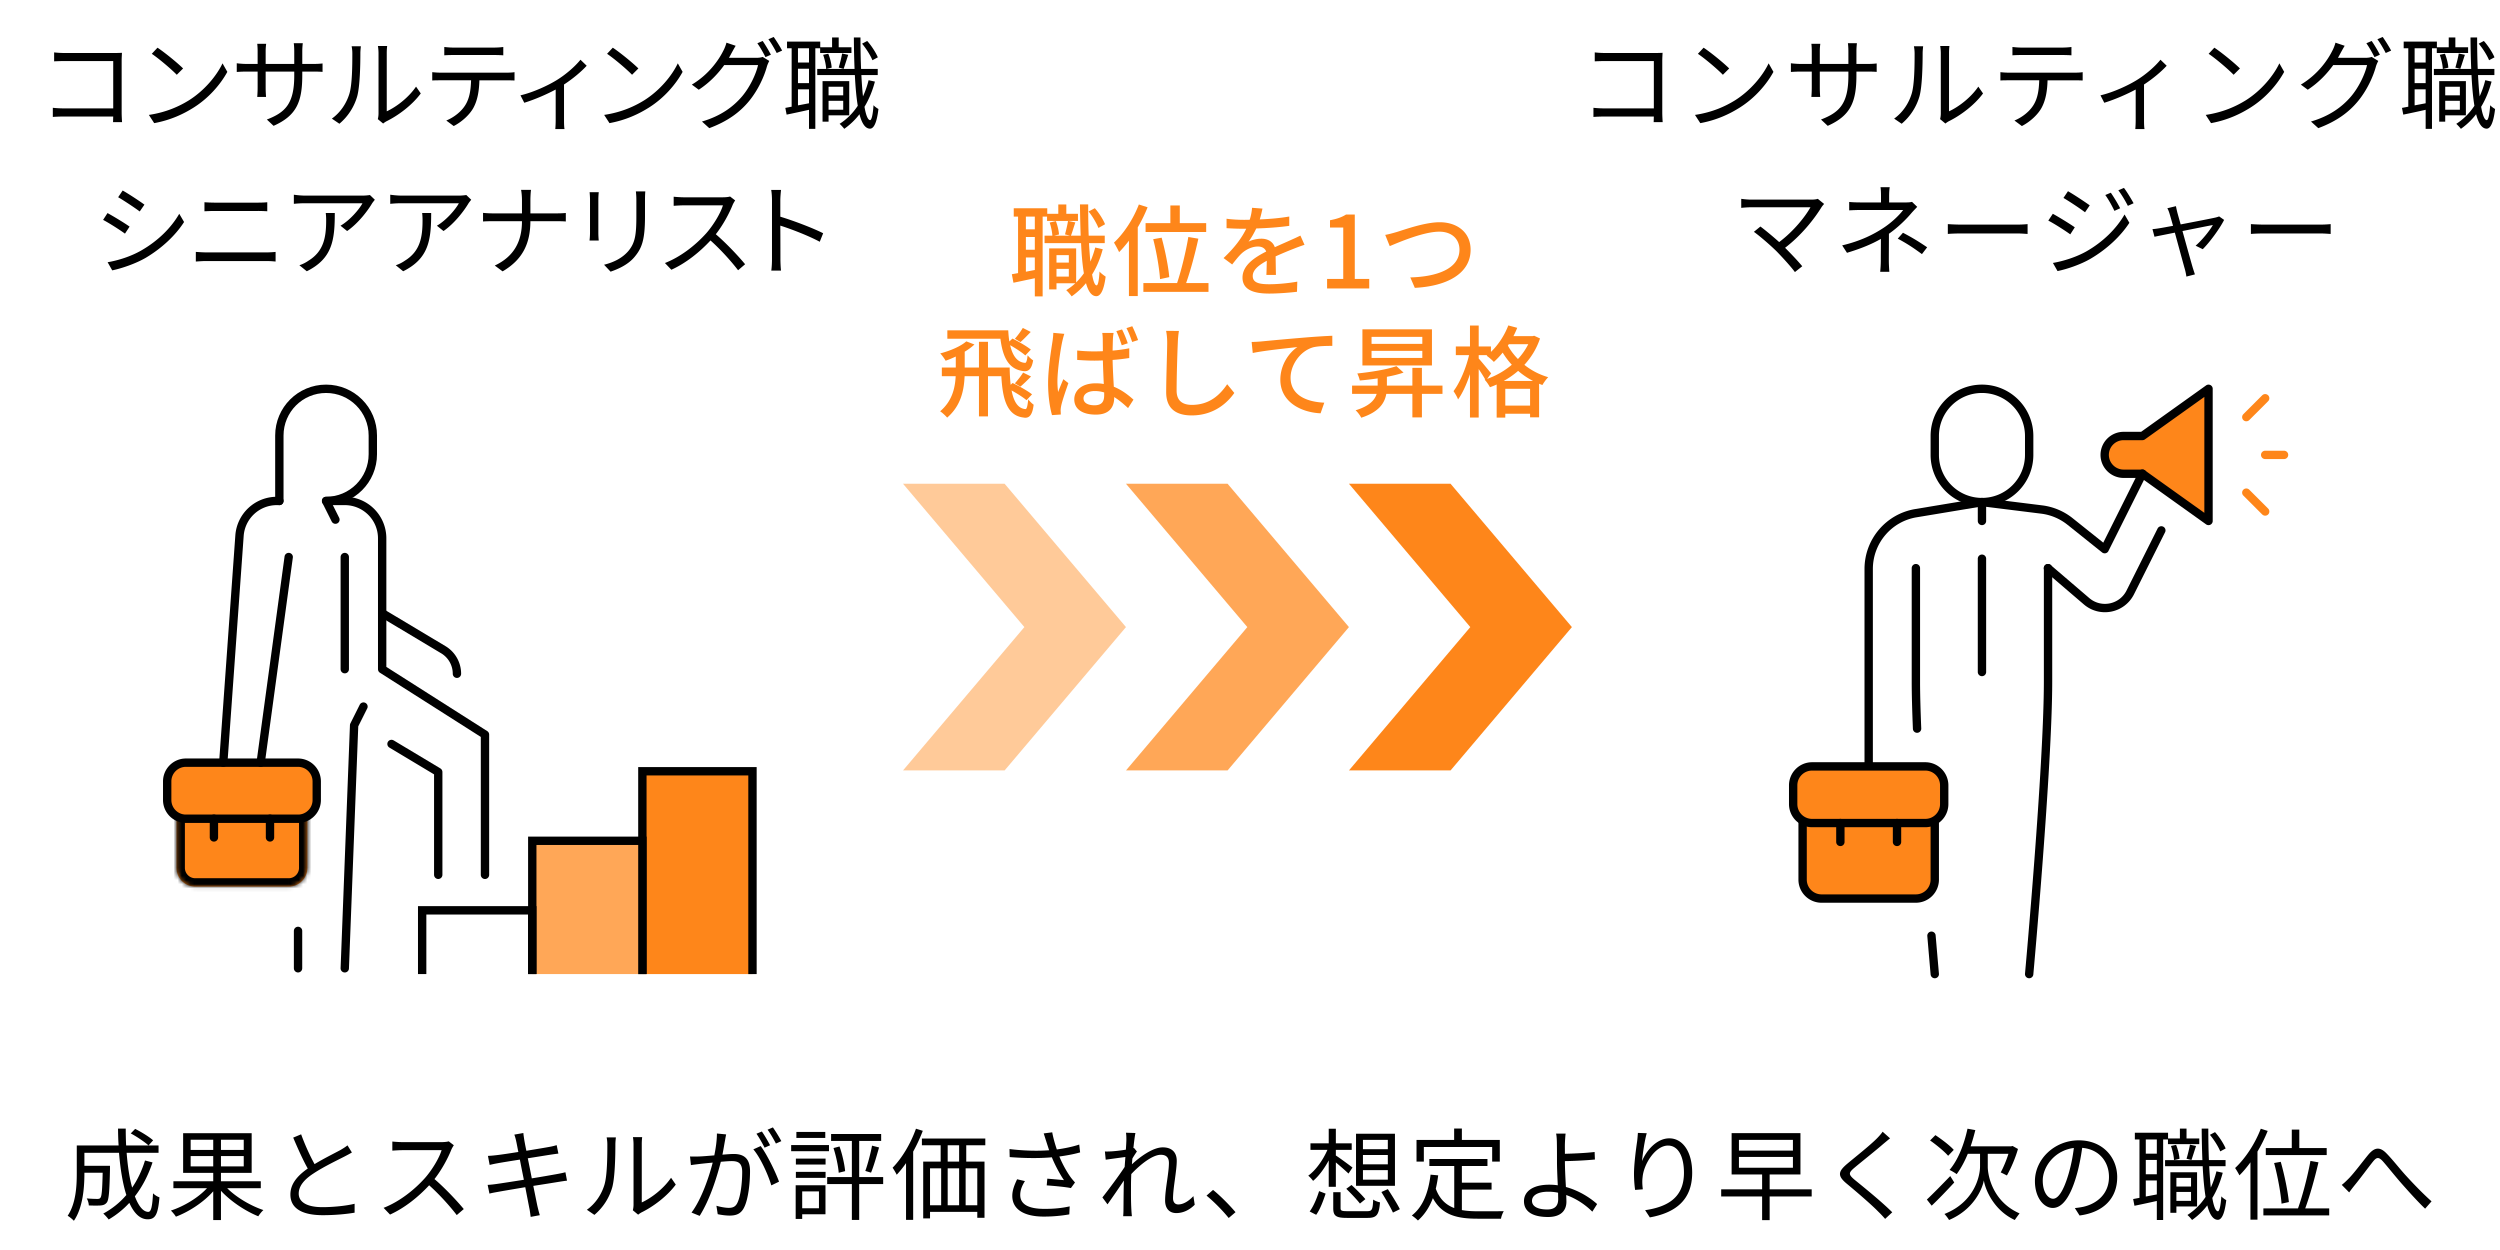 <svg width="598" height="299" fill="none" xmlns="http://www.w3.org/2000/svg"><path d="M31.277 271.112l1.056-1.08c1.488.744 3.36 1.896 4.296 2.736l-1.104 1.224c-.912-.84-2.736-2.064-4.248-2.88zm3.408 6.48l1.8.456c-1.032 3.096-2.448 5.832-4.224 8.112.888 2.352 1.992 3.72 3.216 3.72.672 0 .96-1.248 1.128-4.44.408.408 1.056.816 1.536.96-.336 4.08-.984 5.256-2.808 5.256-1.848 0-3.288-1.464-4.392-3.936a21.457 21.457 0 01-4.944 3.984c-.264-.36-.888-1.08-1.296-1.416a19.152 19.152 0 005.52-4.44c-.864-2.712-1.44-6.24-1.752-10.104h-8.28v3.12h6.12v.768c-.12 5.376-.264 7.392-.768 8.016-.36.456-.768.624-1.44.696-.6.048-1.68.048-2.856 0-.024-.552-.216-1.224-.504-1.68 1.104.096 2.136.12 2.544.12.336 0 .576-.048.72-.264.336-.36.456-1.872.552-6H20.19v.192c0 3.36-.36 8.184-2.52 11.304-.312-.36-1.08-.984-1.488-1.2 1.968-2.928 2.184-7.032 2.184-10.128v-6.696h10.008c-.096-1.32-.12-2.664-.144-4.032h1.848c0 1.392.024 2.736.096 4.032h7.752v1.752h-7.632c.24 3.192.672 6.048 1.32 8.328 1.296-1.896 2.328-4.056 3.072-6.48zm10.92 1.416h5.4v-2.472h-5.4v2.472zm0-6.384v2.448h5.4v-2.448h-5.4zm12.696 2.448v-2.448h-5.448v2.448h5.448zm0 3.936v-2.472h-5.448v2.472h5.448zm4.08 5.208h-8.04c2.208 2.208 5.64 4.224 8.664 5.232-.408.36-.96 1.056-1.224 1.488-3.048-1.224-6.576-3.552-8.928-6.096v7.008h-1.848v-6.888c-2.304 2.616-5.808 4.896-8.928 6.072-.24-.408-.816-1.104-1.2-1.464 3.12-1.008 6.528-3.072 8.64-5.352h-8.04v-1.656h9.528v-2.016h-7.2v-9.48h16.392v9.48h-7.344v2.016h9.528v1.656zm9.648-12.888c.96 2.64 2.16 5.232 3.216 7.128 2.256-1.368 4.848-2.64 6.168-3.36.696-.408 1.2-.72 1.704-1.128l1.056 1.704c-.552.336-1.152.648-1.848 1.008-1.632.84-4.944 2.424-7.296 3.984-2.232 1.44-3.576 3.024-3.576 4.848 0 1.992 1.896 3.24 5.688 3.24 2.616 0 5.808-.336 7.68-.816v2.136c-1.824.312-4.584.6-7.584.6-4.512 0-7.776-1.344-7.776-4.944 0-2.472 1.584-4.416 4.152-6.216-1.104-1.968-2.376-4.776-3.48-7.392l1.896-.792zm36.528 2.616c-.144.192-.456.72-.6 1.056-.816 2.064-2.328 4.872-4.032 7.032 2.52 2.16 5.448 5.28 7.008 7.176l-1.68 1.44c-1.608-2.112-4.152-4.944-6.6-7.128-2.568 2.76-5.808 5.4-9.36 7.008l-1.536-1.608c3.864-1.512 7.416-4.368 9.888-7.128 1.632-1.848 3.384-4.68 3.984-6.672h-9.36c-.84 0-2.16.096-2.424.12v-2.184c.336.048 1.704.144 2.424.144h9.264c.792 0 1.416-.072 1.8-.192l1.224.936zm14.928-.912a11.244 11.244 0 00-.456-1.632l2.16-.384c.024.456.144 1.128.216 1.656.048.264.216 1.248.504 2.592 2.328-.384 4.536-.744 5.544-.936.696-.12 1.296-.288 1.704-.408l.408 2.016c-.36.048-1.104.144-1.728.24-1.104.168-3.288.528-5.592.888.312 1.488.648 3.192.96 4.8 2.424-.384 4.704-.792 5.904-1.008.936-.168 1.608-.312 2.136-.456l.384 2.016c-.504.048-1.272.168-2.16.312-1.32.216-3.552.576-5.904.936.48 2.352.864 4.272.984 4.824.168.696.36 1.512.576 2.184l-2.184.408c-.12-.816-.192-1.536-.36-2.256-.096-.528-.48-2.472-.936-4.848-2.712.456-5.28.888-6.456 1.104-.936.168-1.608.288-2.112.432l-.432-2.088c.552-.024 1.488-.12 2.112-.216 1.2-.168 3.816-.576 6.552-1.008a424.853 424.853 0 01-.96-4.824c-2.28.36-4.368.696-5.28.864-.672.12-1.224.24-1.944.408l-.408-2.16c.6-.024 1.224-.072 1.992-.168.936-.096 3.024-.408 5.28-.768-.264-1.296-.432-2.232-.504-2.52zm27.888 16.464c.096-.384.168-.864.168-1.344v-14.376c0-.912-.12-1.608-.144-1.776h2.208a14.85 14.85 0 00-.096 1.776v13.848c2.208-1.008 5.16-3.192 7.008-5.904l1.128 1.632c-2.064 2.808-5.4 5.28-8.184 6.648a5.135 5.135 0 00-.816.552l-1.272-1.056zm-10.992-.12c2.016-1.44 3.456-3.576 4.176-5.904.696-2.184.72-6.984.72-9.648 0-.72-.072-1.248-.168-1.752h2.208c-.024.288-.12 1.008-.12 1.728 0 2.664-.096 7.8-.744 10.2a13.413 13.413 0 01-4.272 6.6l-1.8-1.224zm33.312-18.024c-.096.456-.192.96-.264 1.44-.144.696-.36 2.112-.624 3.408 1.128-.096 2.112-.168 2.688-.168 2.16 0 3.912.816 3.912 4.08 0 2.856-.408 6.672-1.392 8.664-.768 1.608-1.968 1.992-3.504 1.992-.936 0-2.064-.168-2.832-.336l-.312-2.016c1.008.312 2.256.504 2.928.504.888 0 1.632-.192 2.112-1.248.768-1.608 1.128-4.752 1.128-7.344 0-2.184-1.008-2.592-2.544-2.592-.576 0-1.536.072-2.568.168-.888 3.432-2.52 8.88-5.064 12.936l-1.944-.792c2.448-3.264 4.248-8.736 5.064-11.952-1.272.12-2.424.24-3.048.312-.552.072-1.56.192-2.16.288l-.216-2.064c.768.024 1.392.024 2.16 0 .792-.024 2.184-.144 3.648-.264.36-1.728.624-3.6.624-5.232l2.208.216zm8.256 2.784c1.488 1.944 3.6 6.288 4.392 8.52l-1.848.888c-.72-2.472-2.592-6.648-4.296-8.616l1.752-.792zm.288-3.48c.6.84 1.464 2.328 1.968 3.288l-1.32.576c-.48-.96-1.296-2.424-1.944-3.336l1.296-.528zm2.64-.984c.624.888 1.56 2.4 2.016 3.288l-1.296.576c-.528-1.032-1.32-2.4-1.992-3.312l1.272-.552zm12.528 1.08v1.44h-6.912v-1.44h6.912zm.888 3.144v1.464h-9.048v-1.464h9.048zm-2.4 11.088h-4.008v4.032h4.008v-4.032zm1.56-1.464v6.936h-5.568v1.104h-1.56v-8.04h7.128zm-7.08-1.776v-1.44h7.104v1.44h-7.104zm0-3.192v-1.416h7.104v1.416h-7.104zm20.88 3v1.68h-5.736v8.568h-1.752v-8.568h-5.904v-1.68h5.904v-8.64h-4.968v-1.656h11.976v1.656h-5.256v8.64h5.736zm-11.88-6.936l1.44-.384c.672 1.896 1.2 4.32 1.344 5.904l-1.536.384c-.12-1.608-.648-4.056-1.248-5.904zm8.976 5.88l-1.368-.408c.576-1.584 1.272-4.2 1.608-6.048l1.68.432c-.576 2.016-1.272 4.488-1.92 6.024zm10.752-10.512l1.632.504c-.648 1.68-1.416 3.384-2.304 4.968V291.8h-1.704v-13.584a24.607 24.607 0 01-2.232 2.784c-.168-.384-.696-1.272-.984-1.68 2.232-2.256 4.32-5.76 5.592-9.336zm10.32 7.872v-3.912h-2.736v3.912h2.736zm4.344 10.44v-8.832h-2.784v8.832h2.784zm-11.304-8.832v8.832h2.664v-8.832h-2.664zm6.96 0h-2.736v8.832h2.736v-8.832zm6.264-5.52h-4.56v3.912h4.368v13.44h-1.728v-1.416h-11.304v1.56h-1.632v-13.584h4.176v-3.912h-4.488v-1.608h15.168v1.608zm14.568-.96c-.168-.504-.384-1.248-.6-1.872l2.04-.264c.192 1.128.624 2.712 1.104 4.104 1.728-.24 3.72-.624 5.352-1.176l.216 1.872c-1.464.432-3.36.768-4.968.984.744 1.848 1.8 3.696 2.688 4.944.336.456.696.864 1.056 1.272l-.984 1.344c-1.152-.264-4.056-.528-5.784-.648l.144-1.608c1.344.12 3.12.264 3.984.36-.936-1.368-2.088-3.48-2.904-5.472-2.856.264-6.312.24-10.08-.048l-.048-1.92c3.528.432 6.864.48 9.48.288-.288-.888-.528-1.608-.696-2.16zm-5.088 9.528c-.72 1.152-1.128 2.184-1.128 3.336 0 2.28 2.088 3.288 5.64 3.312 2.448.024 4.512-.216 6.192-.6l-.096 1.92a34.855 34.855 0 01-6.192.528c-4.56-.024-7.44-1.68-7.44-4.944 0-1.32.48-2.568 1.152-3.984l1.872.432zm24.264-9.792c0-.528 0-1.176-.096-1.776l2.256.072c-.12.6-.312 1.944-.48 3.624.048-.024.096-.024.144-.048l.696.84a26.25 26.25 0 00-1.08 1.68c-.048.456-.072.912-.12 1.392 1.872-1.728 4.968-4.056 7.392-4.056 2.232 0 3.336 1.272 3.336 3.216 0 2.4-.888 6.528-.888 8.976 0 .792.384 1.464 1.248 1.464 1.152 0 2.4-.696 3.624-1.992l.312 2.064c-1.272 1.272-2.784 1.992-4.416 1.992-1.584 0-2.664-1.032-2.664-3.024 0-2.664.912-6.6.912-8.952 0-1.392-.72-1.968-1.944-1.968-1.944 0-4.848 2.256-7.056 4.608a60.272 60.272 0 00-.072 2.832c0 2.184-.024 3.648.096 5.784.024.432.072 1.032.12 1.464h-2.088c.048-.432.072-1.032.072-1.416.024-2.304.024-3.528.072-6.144 0-.24.024-.576.024-.96a256.897 256.897 0 01-3.912 5.688l-1.224-1.656c1.344-1.68 4.128-5.424 5.328-7.296.048-.792.12-1.608.168-2.376-1.08.144-3.192.432-4.704.648l-.192-1.968c.528.024.984 0 1.56-.024a35.257 35.257 0 003.456-.408c.072-1.128.12-2.016.12-2.28zm24.475 18.624c-1.536-1.896-3.6-3.96-5.304-5.352l1.56-1.368c1.728 1.392 3.888 3.576 5.376 5.328l-1.632 1.392zm38.064-16.464v-2.232h-5.952v2.232h5.952zm0 3.624v-2.232h-5.952v2.232h5.952zm0 3.672v-2.28h-5.952v2.28h5.952zm1.704-10.992v12.456h-9.312v-12.456h9.312zm-11.64 13.176l1.248-.912c1.104 1.008 2.592 2.496 3.312 3.384l-1.296 1.056c-.696-.912-2.16-2.448-3.264-3.528zm-7.2 6.216l-1.56-.792c.96-1.272 1.776-3.312 2.256-4.872l1.56.6c-.528 1.608-1.296 3.744-2.256 5.064zm4.704-6.696h-1.704v-6.312c-1.056 1.968-2.4 3.792-3.744 4.896-.288-.408-.792-.96-1.152-1.248 1.752-1.248 3.528-3.72 4.584-6.168h-4.056v-1.56h4.368v-3.504h1.704v3.504h3.792v1.56h-3.792v1.344c.912.576 3.36 2.4 3.984 2.88l-.96 1.44c-.624-.6-1.968-1.776-3.024-2.664v5.832zm2.76 5.832h4.728c1.152 0 1.344-.336 1.44-2.784.408.312 1.128.576 1.632.672-.24 3-.792 3.72-2.952 3.72h-4.968c-2.592 0-3.264-.48-3.264-2.328v-3.816h1.752v3.792c0 .624.24.744 1.632.744zm8.136-4.584l1.536-.696c.984 1.512 2.28 3.576 2.88 4.8l-1.656.816c-.552-1.248-1.8-3.336-2.76-4.92zm10.152-10.776v3.504h-1.752v-5.184h9v-2.736h1.848v2.736h9.072v5.184h-1.824v-3.504h-16.344zm9.096 10.2v4.896c1.176.216 2.496.288 3.888.288.864 0 4.992 0 6.144-.024-.288.432-.6 1.272-.672 1.8h-5.568c-4.968 0-8.544-.864-10.728-4.92-.84 2.208-2.016 3.984-3.576 5.352-.288-.312-1.032-.936-1.464-1.2 2.664-2.064 3.96-5.472 4.488-9.768l1.824.168a30.293 30.293 0 01-.576 3.192c.912 2.52 2.448 3.888 4.416 4.632v-10.056h-5.952v-1.68H355.8v1.68h-6.12v3.984h7.104v1.656h-7.104zm16.776 2.688c0 1.32 1.344 2.064 3.648 2.064 1.752 0 2.616-.816 2.616-2.472 0-.384-.024-.912-.024-1.536a11.02 11.02 0 00-2.352-.24c-2.472 0-3.888.864-3.888 2.184zm8.04-16.08c-.072.504-.144 1.656-.168 2.376-.024.648 0 1.512 0 2.448 1.896-.048 4.944-.168 7.104-.432l.072 1.8c-2.136.216-5.208.36-7.176.384v.192c0 1.584.12 3.912.24 6 3.072.84 5.736 2.52 7.464 4.08l-1.152 1.824c-1.536-1.56-3.744-3.096-6.24-3.984.024.624.048 1.176.048 1.608 0 1.968-1.2 3.648-4.392 3.648-3.312 0-5.76-1.056-5.76-3.792 0-2.16 1.896-3.936 6.048-3.936.696 0 1.368.048 2.04.144-.096-1.944-.192-4.152-.192-5.592 0-1.392 0-3.36-.024-4.392 0-.864-.072-1.944-.192-2.376h2.28zm19.403-.096c-.504 1.752-.984 4.992-1.128 6.672.984-2.448 3.48-5.448 6.528-5.448 3.192 0 5.472 3.192 5.472 8.232 0 6.672-4.176 9.6-10.128 10.68l-1.128-1.728c5.208-.768 9.288-2.904 9.288-8.928 0-3.792-1.296-6.528-3.816-6.528-3 0-5.784 4.368-6.072 7.512-.12.936-.096 1.752.048 2.952l-1.848.144a29.227 29.227 0 01-.264-3.816c0-2.28.456-5.808.744-7.752.096-.72.144-1.416.192-2.064l2.112.072zm22.056 5.664v2.592h12.912v-2.592h-12.912zm0-4.08v2.568h12.912v-2.568h-12.912zm17.4 11.832v1.704h-10.056v5.664h-1.8v-5.664h-9.792v-1.704h9.792v-3.552h-7.296v-9.888h16.464v9.888h-7.368v3.552h10.056zm18.744-12.192c-.504.408-1.248 1.032-1.656 1.368-1.632 1.44-5.088 4.176-6.864 5.664-1.44 1.224-1.464 1.608.072 2.904 2.184 1.776 6.432 5.208 8.976 7.752l-1.704 1.584a27.77 27.77 0 00-1.656-1.752c-1.68-1.728-5.328-4.848-7.56-6.696-2.28-1.896-1.992-2.928.168-4.752 1.8-1.512 5.448-4.392 7.08-6.048.48-.48 1.08-1.152 1.368-1.608l1.776 1.584zm15.24 2.76l-1.344 1.416c-.888-1.032-2.784-2.592-4.32-3.672l1.272-1.272c1.512 1.008 3.456 2.472 4.392 3.528zm-.84 6.264l.96 1.536c-1.776 1.92-3.768 4.008-5.4 5.544l-1.152-1.464c1.392-1.296 3.552-3.504 5.592-5.616zm8.976-5.328v3.024c-.024 2.088 1.128 8.424 7.608 11.232a38.148 38.148 0 00-1.152 1.584c-4.992-2.304-7.056-7.248-7.392-9.48-.408 2.256-2.592 7.056-8.328 9.48-.216-.384-.768-1.128-1.104-1.44 7.272-2.88 8.52-9.144 8.52-11.376v-3.024h-2.928c-.768 1.872-1.68 3.552-2.664 4.872-.36-.288-1.224-.792-1.704-1.008 2.016-2.352 3.48-6.048 4.296-9.864l1.872.336c-.336 1.344-.696 2.64-1.128 3.888h9.672l.36-.096 1.296.72c-.648 2.304-1.752 4.752-2.64 6.336-.384-.168-1.056-.552-1.488-.72.6-1.104 1.368-2.88 1.848-4.464h-4.944zm30.96 5.616c0 5.04-3.312 8.4-9 9.144l-1.128-1.776a18.129 18.129 0 002.064-.312c3.072-.696 6.096-2.976 6.096-7.128 0-3.624-2.328-6.624-6.408-6.96-.312 2.232-.768 4.68-1.44 6.912-1.464 4.944-3.36 7.464-5.592 7.464-2.136 0-4.272-2.448-4.272-6.408 0-5.208 4.632-9.768 10.488-9.768 5.616 0 9.192 3.96 9.192 8.832zm-17.808.768c0 3.024 1.392 4.368 2.472 4.368 1.128 0 2.4-1.608 3.624-5.664.6-1.992 1.08-4.272 1.344-6.48-4.608.576-7.44 4.512-7.44 7.776zm43.752-7.656l-1.296.696c-.432-1.104-1.464-2.76-2.472-3.96l1.224-.648c1.056 1.176 2.088 2.808 2.544 3.912zm-16.464 1.248v-3.408h-2.64v3.408h2.64zm-2.64 10.248l2.64-.504v-3.336h-2.64v3.84zm2.64-5.328v-3.432h-2.64v3.432h2.64zm2.664-8.328h-1.152v19.272h-1.512v-4.56c-1.92.432-3.816.84-5.352 1.152l-.312-1.608 1.512-.288v-13.968h-1.104v-1.608h7.944v1.368h2.832v-2.352h1.584v2.352h3.048v1.368h-7.488v-1.128zm5.616 4.92l-1.176-.312c.288-.912.648-2.376.816-3.36l1.464.312c-.384 1.152-.792 2.496-1.104 3.36zm-.096 4.272h-3.504v2.064h3.504v-2.064zm-3.504 5.496h3.504v-2.136h-3.504v2.136zm4.944 1.344h-4.944v1.512h-1.44V280.4h6.384v8.184zm-6.24-14.472l1.224-.264c.432 1.032.768 2.424.816 3.336l-1.32.312c-.024-.912-.336-2.304-.72-3.384zm10.872 6.072l1.512.336c-.6 2.256-1.44 4.272-2.496 6.024.336 1.992.792 3.168 1.344 3.192.36 0 .672-1.344.816-3.576.264.336.912.768 1.176.912-.432 3.744-1.272 4.728-2.04 4.704-1.128-.024-1.944-1.296-2.496-3.456a16.805 16.805 0 01-3.648 3.504c-.192-.288-.768-.912-1.104-1.2 1.728-1.104 3.168-2.544 4.344-4.32-.336-2.016-.552-4.512-.696-7.344h-9v-1.464h8.928a238.076 238.076 0 01-.168-7.536h1.584c0 2.64.048 5.208.144 7.536h3.984v1.464h-3.912c.096 1.896.216 3.6.384 5.088a20.93 20.93 0 001.344-3.864zm11.808-5.568h6.216V270.2h1.8v4.416h6.552v1.68h-14.568v-1.68zm5.52 12.912l-1.752.384c-.168-2.4-.912-6.552-1.776-9.72l1.584-.288c.912 3.168 1.728 7.248 1.944 9.624zm-6.72-17.544l1.656.528a36.39 36.39 0 01-2.448 4.944v16.296h-1.68v-13.728c-.84 1.152-1.728 2.232-2.64 3.12-.192-.408-.72-1.32-1.032-1.752 2.424-2.256 4.752-5.784 6.144-9.408zm10.632 19.056h5.736v1.68h-15.744v-1.68h8.28c1.104-3.024 2.352-7.872 2.976-11.352l1.92.336c-.816 3.552-2.064 8.04-3.168 11.016zm8.736-5.616c.6-.456 1.08-.936 1.728-1.584 1.272-1.296 3.288-4.032 4.704-5.736 1.416-1.632 2.64-1.872 4.224-.264 1.464 1.464 3.288 3.84 4.824 5.496 1.464 1.608 3.84 4.104 6 6.024l-1.536 1.752c-1.8-1.704-3.984-4.152-5.64-6.024-1.56-1.776-3.384-4.08-4.488-5.328-1.032-1.104-1.488-.936-2.328.072-1.128 1.416-3.072 4.056-4.296 5.544a43.584 43.584 0 00-1.416 1.848l-1.776-1.8z" fill="#000"/><path d="M264.328 53.64l-1.584.888c-.432-1.104-1.392-2.76-2.352-3.936l1.488-.792c1.032 1.152 2.016 2.76 2.448 3.84zm-16.8 1.224v-3.048h-2.136v3.048h2.136zm-2.136 10.128l2.136-.408v-3h-2.136v3.408zm2.136-5.256v-3.048h-2.136v3.048h2.136zm10.32-8.592v1.704h-7.392v-1.032H249.4v19.08h-1.872v-4.344c-1.824.384-3.6.768-5.112 1.08l-.384-2.04c.456-.072.96-.168 1.488-.264V51.816h-1.032v-1.992h8.016v1.32h2.64v-2.232h1.92v2.232h2.784zm-5.136 15.024h2.952V64.32h-2.952v1.848zm2.952-5.136h-2.952v1.776h2.952v-1.776zm6.312-1.824l1.8.408c-.6 2.256-1.464 4.296-2.544 6.048.288 1.632.648 2.592 1.08 2.592.336 0 .576-1.2.696-3.312.336.456 1.152 1.008 1.464 1.224-.48 3.792-1.44 4.704-2.256 4.68-1.104-.024-1.896-1.128-2.448-3.12a17.15 17.15 0 01-3.432 3.168c-.216-.336-.888-1.128-1.296-1.488a13.408 13.408 0 002.184-1.656h-4.512v1.464h-1.752v-9.792h6.456v8.136a16.164 16.164 0 001.848-2.184c-.336-1.992-.552-4.44-.672-7.224h-8.736v-1.776h1.872c-.048-.864-.312-2.184-.648-3.144l1.488-.336c.384.984.696 2.304.744 3.192l-1.176.288h3.816l-1.2-.312c.24-.888.576-2.28.72-3.216l1.752.36c-.384 1.104-.72 2.328-1.056 3.168h2.328a333.125 333.125 0 01-.168-7.488h1.968c0 2.616.024 5.16.12 7.488h3.84v1.776h-3.768c.096 1.608.192 3.096.336 4.416.456-1.056.84-2.184 1.152-3.36zm12.048-5.832h5.928v-4.224h2.256v4.224h6.312v2.112h-14.496v-2.112zm5.664 12.912l-2.208.48c-.144-2.376-.816-6.432-1.632-9.552l2.016-.36c.864 3.12 1.632 7.08 1.824 9.432zm-7.272-17.376l2.088.672a35.486 35.486 0 01-2.352 4.8v16.44h-2.112V57.576c-.768 1.008-1.56 1.944-2.352 2.736-.216-.504-.864-1.704-1.224-2.28 2.352-2.184 4.608-5.616 5.952-9.12zm11.304 18.792h5.352v2.112h-15.576v-2.112h8.064c1.008-2.976 2.136-7.632 2.688-11.016l2.4.408c-.768 3.504-1.896 7.728-2.928 10.608zm18.264-17.808c-.144.672-.336 1.56-.648 2.592 2.352-.096 4.872-.312 7.056-.696v2.232c-2.352.336-5.304.552-7.896.624-.528 1.128-1.176 2.256-1.848 3.168.792-.456 2.136-.72 3.072-.72 1.512 0 2.76.696 3.216 2.04 1.488-.696 2.712-1.2 3.84-1.728a50.17 50.17 0 002.28-1.056l.984 2.208c-.696.216-1.728.6-2.448.888a86.941 86.941 0 00-4.464 1.872c.024 1.368.048 3.288.072 4.44h-2.28c.048-.84.072-2.208.096-3.384-2.064 1.128-3.36 2.232-3.36 3.648 0 1.632 1.56 1.968 3.984 1.968 1.944 0 4.56-.24 6.672-.624l-.072 2.424c-1.728.216-4.512.432-6.672.432-3.576 0-6.36-.84-6.36-3.816 0-2.952 2.88-4.824 5.664-6.24-.312-.84-1.08-1.2-1.968-1.2-1.464 0-2.976.768-3.984 1.728-.696.672-1.392 1.56-2.184 2.568l-2.064-1.536c2.808-2.64 4.44-4.968 5.424-7.008h-.696c-1.008 0-2.664-.048-4.008-.144V52.32c1.272.192 2.976.264 4.128.264.456 0 .936 0 1.416-.024.312-.984.504-1.992.552-2.856l2.496.192zM317.44 69v-2.28h3.864V54.432h-3.168V52.68c1.656-.312 2.832-.72 3.84-1.368h2.088V66.72h3.456V69h-10.08zm13.904-12.816c.864-.144 1.872-.432 2.784-.696 1.944-.6 6.72-2.328 10.248-2.328 4.128 0 7.392 2.376 7.392 6.576 0 5.616-5.496 8.712-13.344 9.12l-1.08-2.496c6.36-.168 11.76-2.064 11.76-6.648 0-2.424-1.728-4.296-4.824-4.296-3.768 0-9.672 2.544-11.856 3.456l-1.08-2.688zM244.655 78.44l1.896.96c-.864.888-1.728 1.8-2.448 2.424l-1.344-.792c.624-.696 1.464-1.824 1.896-2.592zm1.92 5.184l-1.32 1.392c-.768-.696-2.28-1.68-3.624-2.448.528 2.328 1.584 4.104 3.552 4.224.312.048.504-.624.624-1.8.384.456.888.936 1.32 1.2-.336 2.016-1.08 2.784-2.376 2.568-3.768-.48-4.944-3.792-5.448-7.728h-12.696v-2.016h14.568c.048.912.12 1.8.264 2.664l.744-.696c1.464.72 3.432 1.848 4.392 2.64zm-2.496 8.856l-1.32-.792c.624-.672 1.512-1.8 1.968-2.568l1.896.936c-.888.912-1.8 1.8-2.544 2.424zm2.784 1.848l-1.32 1.392c-.792-.672-2.232-1.584-3.576-2.328.48 2.52 1.44 4.32 3.312 4.464.336.048.528-.864.672-2.328.36.48.912 1.008 1.296 1.272-.288 2.472-1.056 3.36-2.448 3.072-4.08-.48-4.992-4.776-5.28-9.888h-3.192v9.624h-2.16v-9.624h-3.432c-.144 3.384-.888 7.08-4.176 9.912-.384-.456-1.152-1.176-1.68-1.512 2.88-2.448 3.576-5.544 3.72-8.4h-3.312V87.92h3.336v-2.64a24.87 24.87 0 01-2.424 1.008c-.24-.432-.888-1.344-1.296-1.752 2.304-.6 4.848-1.656 6.24-2.88l1.944.744c-.648.6-1.44 1.2-2.328 1.728v3.792h3.408v-6.168h2.16v6.168h5.184c.024 1.44.096 2.856.24 4.128l.456-.432c1.536.72 3.6 1.872 4.656 2.712zm12.312.96c0 1.104 1.08 1.656 2.616 1.656 1.776 0 2.328-.888 2.328-2.424v-.648a7.735 7.735 0 00-2.232-.336c-1.608 0-2.712.696-2.712 1.752zm7.2-15.648a10.46 10.46 0 00-.168 1.488c-.024.6-.048 1.632-.072 2.736 1.416-.12 2.76-.312 3.984-.552v2.328c-1.248.192-2.592.36-3.984.456.048 2.4.192 4.584.288 6.408 1.968.792 3.504 2.016 4.704 3.096l-1.296 2.016c-1.128-1.056-2.208-1.944-3.312-2.64v.096c0 2.208-1.056 4.104-4.392 4.104-3.264 0-5.16-1.344-5.16-3.648 0-2.208 1.896-3.84 5.112-3.84.696 0 1.344.048 1.944.168-.072-1.68-.168-3.768-.216-5.64-.672.024-1.368.048-2.04.048-1.392 0-2.688-.072-4.104-.168V83.84a38.5 38.5 0 004.104.216c.672 0 1.368-.024 2.04-.048 0-1.2-.024-2.232-.024-2.832 0-.408-.048-1.08-.12-1.536h2.712zm-11.784.216c-.168.432-.408 1.416-.504 1.848-.432 1.944-1.152 6.936-1.152 9.504 0 .864.048 1.68.168 2.568.36-.984.864-2.16 1.248-3.072l1.2.936c-.624 1.824-1.488 4.272-1.728 5.496-.072.336-.12.816-.12 1.104.024.24.024.6.048.912l-2.112.144c-.48-1.68-.936-4.368-.936-7.632 0-3.552.768-8.136 1.056-10.056.096-.6.168-1.344.192-1.992l2.64.24zm13.8-1.056c.456.888 1.056 2.352 1.368 3.312l-1.44.48c-.336-1.056-.84-2.424-1.296-3.384l1.368-.408zm2.448-.768a33.318 33.318 0 011.392 3.312l-1.416.456c-.36-1.056-.864-2.4-1.368-3.312l1.392-.456zm11.16 1.128a21.89 21.89 0 00-.264 2.76c-.12 2.664-.288 8.208-.288 11.52 0 2.544 1.56 3.408 3.648 3.408 4.2 0 6.72-2.376 8.448-4.944l1.704 2.088c-1.584 2.28-4.824 5.376-10.2 5.376-3.648 0-6.096-1.56-6.096-5.544 0-3.408.24-9.6.24-11.904 0-1.008-.096-1.992-.264-2.784l3.072.024zm17.394 2.64a32.634 32.634 0 002.232-.12 756.34 756.34 0 0110.44-.936c2.568-.216 4.968-.36 6.624-.432v2.424c-1.32 0-3.408.024-4.656.36-3.192.96-5.328 4.368-5.328 7.224 0 4.368 4.08 5.832 8.064 6l-.888 2.544c-4.704-.216-9.624-2.736-9.624-8.04 0-3.6 2.136-6.528 4.08-7.8-2.424.264-8.016.84-10.68 1.416l-.264-2.64zm40.824.456v-1.68h-12.144v1.68h12.144zm0 3.36v-1.68h-12.144v1.68h12.144zm2.304-6.84v8.64h-16.632v-8.64h16.632zm2.52 13.464v1.968h-4.92v5.64h-2.28v-5.64h-6.24c-.384 2.208-1.752 4.344-6 5.712-.24-.528-.888-1.392-1.344-1.776 3.312-1.008 4.584-2.448 5.04-3.936h-5.88V92.24h6.12v-1.728c-1.44.216-2.904.384-4.272.504a7.845 7.845 0 00-.6-1.68c3.336-.336 7.2-.984 9.36-1.752l1.704 1.536c-1.152.408-2.52.744-3.984 1.008v2.112h6.096v-4.248h2.28v4.248h4.92zm14.664-1.128h6.984a18.061 18.061 0 01-3.552-2.4 20.01 20.01 0 01-3.432 2.4zm.36 5.904h5.928v-4.008h-5.928v4.008zm-3.384-7.704l-.96 1.32a18.876 18.876 0 005.904-3.384 18.383 18.383 0 01-2.184-2.904 21.077 21.077 0 01-2.112 2.232c-.36-.408-1.224-1.152-1.728-1.488l.168-.144h-2.064v.816c.648.696 2.52 3 2.976 3.552zm8.88-6.984h-4.656l-.216.336c.576 1.08 1.392 2.184 2.4 3.216a15.197 15.197 0 002.472-3.552zm1.416-2.016l1.392.648c-.816 2.472-2.136 4.56-3.744 6.312a16.51 16.51 0 005.712 2.952c-.456.432-1.08 1.32-1.392 1.872a10.82 10.82 0 01-.792-.312v8.04h-2.16v-.864h-5.928v.936h-2.064v-7.92a18.74 18.74 0 01-1.608.648c-.264-.528-.816-1.344-1.272-1.8l.144-.048c-.36-.672-.984-1.632-1.56-2.496v11.592h-2.088V89.504c-.792 2.376-1.8 4.608-2.856 6.048-.192-.624-.744-1.488-1.08-1.992 1.512-1.992 3-5.52 3.72-8.616h-3.168V82.88h3.384v-5.016h2.088v5.016h2.928v1.296c1.752-1.68 3.24-3.936 4.152-6.336l2.136.576a21.218 21.218 0 01-.912 1.992h4.56l.408-.096z" fill="#FE861A"/><mask id="a" fill="#fff"><path d="M42.227 194.188v13.414a4.484 4.484 0 004.471 4.471h22.357a4.484 4.484 0 004.471-4.471v-13.414"/></mask><path d="M42.227 194.188v13.414a4.484 4.484 0 004.471 4.471h22.357a4.484 4.484 0 004.471-4.471v-13.414" fill="#FE861A"/><path d="M44.227 194.188a2 2 0 10-4 0h4zm31.3 0a2 2 0 10-4 0h4zm-33.3 0h-2v13.414h4v-13.414h-2zm0 13.414h-2c0 3.564 2.907 6.471 6.471 6.471v-4a2.485 2.485 0 01-2.471-2.471h-2zm4.471 4.471v2h22.357v-4H46.698v2zm22.357 0v2c3.564 0 6.471-2.907 6.471-6.471h-4a2.485 2.485 0 01-2.47 2.471v2zm4.471-4.471h2v-13.414h-4v13.414h2z" fill="#000" mask="url(#a)"/><path d="M53.407 182.43h-8.943a4.484 4.484 0 00-4.472 4.471v4.472a4.49 4.49 0 002.538 4.029c.587.283 1.24.442 1.934.442h26.828c.537 0 1.054-.095 1.534-.271 1.71-.632 2.938-2.278 2.938-4.2v-4.472a4.484 4.484 0 00-4.472-4.471H53.406z" fill="#FE861A" stroke="#000" stroke-width="2" stroke-linecap="round" stroke-linejoin="round"/><path d="M78 119.829c6.177 0 11.18-5.003 11.18-11.179v-4.471C89.18 98.002 84.176 93 78 93c-6.175 0-11.178 5.002-11.178 11.179v15.65m4.471 102.843v8.943M78 119.828l2.236 4.472m2.234 8.942v26.829m11.178 17.886l11.179 6.707v24.593" stroke="#000" stroke-width="2" stroke-linecap="round" stroke-linejoin="round"/><path d="M116.007 209.257v-33.536l-24.593-15.65v-31.3a8.933 8.933 0 00-8.943-8.943H78" stroke="#000" stroke-width="2" stroke-linecap="round" stroke-linejoin="round"/><path d="M109.3 161.162a6.706 6.706 0 00-3.13-5.673l-14.756-8.831m-24.594-26.83h-.614a8.941 8.941 0 00-8.915 8.3l-3.885 54.3m11.178 13.414v4.471m-13.412-4.471v4.471m17.885-67.071l-6.707 49.186m20.12 49.188l2.236-58.129 2.236-4.471" stroke="#000" stroke-width="2" stroke-linecap="round" stroke-linejoin="round"/><path d="M153.656 184.486h26.337v48.515h-26.337v-48.515z" fill="#FE861A"/><path d="M153.656 184.486v-1h-1v1h1zm26.337 0h1v-1h-1v1zm-26.337 0v1h26.337v-2h-26.337v1zm26.337 0h-1v48.515h2v-48.515h-1zm-26.337 48.515h1v-48.515h-2v48.515h1z" fill="#000"/><path d="M127.32 201.117h26.337v31.881H127.32v-31.881z" fill="#FFA757"/><path d="M127.32 201.117v-1h-1v1h1zm26.337 0h1v-1h-1v1zm-26.337 0v1h26.337v-2H127.32v1zm26.337 0h-1v31.881h2v-31.881h-1zm-26.337 31.881h1v-31.881h-2v31.881h1z" fill="#000"/><path d="M100.982 217.754v-1h-1v1h1zm26.337 0h1v-1h-1v1zm-26.337 0v1h26.337v-2h-26.337v1zm26.337 0h-1v15.247h2v-15.247h-1zm-26.337 15.247h1v-15.247h-2v15.247h1zM12.947 12.536a24.22 24.22 0 002.616.144h11.832c.576 0 1.296-.024 1.776-.048-.024.552-.072 1.296-.072 1.872v12.384c0 .864.072 1.944.096 2.328h-2.16c.024-.264.024-.768.048-1.344H15.347c-.984 0-2.064.048-2.712.096v-2.184c.624.072 1.656.144 2.664.144h11.784V14.6H15.587c-.888 0-2.088.048-2.64.072v-2.136zm24.728-1.128c1.704 1.128 4.776 3.624 6.12 4.968l-1.512 1.512c-1.2-1.248-4.2-3.816-5.976-5.016l1.368-1.464zm-2.064 16.08c4.2-.624 7.32-2.088 9.6-3.504 3.696-2.328 6.624-5.88 8.016-8.832l1.152 2.04c-1.632 3-4.44 6.264-8.064 8.544-2.4 1.512-5.424 2.976-9.432 3.72l-1.272-1.968zm36.694-9.504c0 6.384-1.368 9.672-6.864 12.12l-1.608-1.512c4.368-1.68 6.552-3.744 6.552-10.464V17.12h-6.84v3.888c0 .888.072 1.944.096 2.184h-2.112c.024-.24.096-1.272.096-2.184V17.12h-2.592c-1.032 0-2.112.072-2.4.096v-2.088c.216.048 1.392.168 2.4.168h2.592v-3.072c0-.504-.024-1.2-.096-1.752h2.136c-.024.24-.12.912-.12 1.752v3.072h6.84v-3c0-.936-.072-1.728-.12-1.968h2.16c-.024.24-.12 1.032-.12 1.968v3h2.64c1.056 0 1.872-.072 2.208-.12v2.016a30.323 30.323 0 00-2.208-.072h-2.64v.864zm18.07 10.512c.097-.384.168-.864.168-1.344V12.776c0-.912-.12-1.608-.144-1.776h2.209a14.85 14.85 0 00-.097 1.776v13.848c2.209-1.008 5.16-3.192 7.008-5.904l1.129 1.632c-2.064 2.808-5.4 5.28-8.184 6.648a5.135 5.135 0 00-.817.552l-1.272-1.056zm-10.992-.12c2.017-1.44 3.457-3.576 4.177-5.904.695-2.184.72-6.984.72-9.648 0-.72-.073-1.248-.168-1.752h2.208c-.024.288-.12 1.008-.12 1.728 0 2.664-.097 7.8-.745 10.2a13.413 13.413 0 01-4.272 6.6l-1.8-1.224zm26.89-17.136c.672.072 1.392.144 2.16.144h9.72c.672 0 1.536-.048 2.232-.144v1.992a34.659 34.659 0 00-2.232-.072h-9.696c-.792 0-1.584.024-2.184.072V11.24zm-2.88 6.024c.672.072 1.344.12 2.088.12h15.72c.504 0 1.296-.024 1.872-.12v1.992a46.331 46.331 0 00-1.872-.048h-6.528c-.072 2.592-.456 4.776-1.416 6.552-.864 1.608-2.688 3.336-4.728 4.392l-1.776-1.32c1.872-.768 3.6-2.16 4.536-3.672 1.056-1.68 1.32-3.696 1.392-5.952h-7.2c-.72 0-1.416 0-2.088.048v-1.992zm21.103 5.544c3.168-.744 6.696-2.424 8.64-3.624 2.28-1.392 4.488-3.36 5.712-4.896l1.488 1.44c-1.2 1.32-3.24 3.072-5.424 4.488v8.544c0 .744.024 1.728.12 2.112h-2.208c.048-.384.096-1.368.096-2.112v-7.344c-2.016 1.08-4.8 2.328-7.512 3.168l-.912-1.776zm22.083-11.4c1.704 1.128 4.776 3.624 6.12 4.968l-1.512 1.512c-1.2-1.248-4.2-3.816-5.976-5.016l1.368-1.464zm-2.064 16.08c4.2-.624 7.32-2.088 9.6-3.504 3.696-2.328 6.624-5.88 8.016-8.832l1.152 2.04c-1.632 3-4.44 6.264-8.064 8.544-2.4 1.512-5.424 2.976-9.432 3.72l-1.272-1.968zM182.43 9.8c.6.864 1.464 2.304 1.968 3.288l-1.296.576c-.48-.96-1.296-2.424-1.944-3.312l1.272-.552zm2.64-.96c.624.888 1.56 2.376 2.016 3.264l-1.296.576c-.528-1.032-1.32-2.4-1.992-3.288l1.272-.552zm-9.096 2.112c-.384.624-.816 1.44-1.056 1.872-.168.336-.36.672-.552 1.008h6.504c.648 0 1.176-.072 1.56-.216l1.584.96a7.541 7.541 0 00-.552 1.272c-.648 2.424-2.112 5.664-4.248 8.28-2.184 2.664-5.064 4.848-9.552 6.528l-1.752-1.584c4.416-1.296 7.416-3.456 9.6-6.024 1.848-2.184 3.336-5.304 3.816-7.488h-8.088c-1.464 2.04-3.456 4.176-6.096 5.904l-1.656-1.224c4.128-2.472 6.48-5.976 7.536-8.112.24-.432.6-1.296.744-1.92l2.208.744zm34.004 2.76l-1.296.696c-.432-1.104-1.464-2.76-2.472-3.96l1.224-.648c1.056 1.176 2.088 2.808 2.544 3.912zm-16.464 1.248v-3.408h-2.64v3.408h2.64zm-2.64 10.248l2.64-.504v-3.336h-2.64v3.84zm2.64-5.328v-3.432h-2.64v3.432h2.64zm2.664-8.328h-1.152v19.272h-1.512v-4.56c-1.92.432-3.816.84-5.352 1.152l-.312-1.608 1.512-.288V11.552h-1.104V9.944h7.944v1.368h2.832V8.96h1.584v2.352h3.048v1.368h-7.488v-1.128zm5.616 4.92l-1.176-.312c.288-.912.648-2.376.816-3.36l1.464.312c-.384 1.152-.792 2.496-1.104 3.36zm-.096 4.272h-3.504v2.064h3.504v-2.064zm-3.504 5.496h3.504v-2.136h-3.504v2.136zm4.944 1.344h-4.944v1.512h-1.44V19.4h6.384v8.184zm-6.24-14.472l1.224-.264c.432 1.032.768 2.424.816 3.336l-1.32.312c-.024-.912-.336-2.304-.72-3.384zm10.872 6.072l1.512.336c-.6 2.256-1.44 4.272-2.496 6.024.336 1.992.792 3.168 1.344 3.192.36 0 .672-1.344.816-3.576.264.336.912.768 1.176.912-.432 3.744-1.272 4.728-2.04 4.704-1.128-.024-1.944-1.296-2.496-3.456a16.805 16.805 0 01-3.648 3.504c-.192-.288-.768-.912-1.104-1.2 1.728-1.104 3.168-2.544 4.344-4.32-.336-2.016-.552-4.512-.696-7.344h-9v-1.464h8.928a238.076 238.076 0 01-.168-7.536h1.584c0 2.64.048 5.208.144 7.536h3.984v1.464h-3.912c.096 1.896.216 3.6.384 5.088a20.93 20.93 0 001.344-3.864zM29.34 45.568c1.417.792 4.177 2.616 5.209 3.384l-1.128 1.632c-1.152-.864-3.744-2.592-5.16-3.408l1.08-1.608zm-3.6 17.16c2.64-.456 5.617-1.416 8.04-2.808 3.985-2.28 7.153-5.4 9.097-8.784l1.152 1.968c-2.064 3.24-5.4 6.336-9.216 8.592-2.424 1.392-5.736 2.52-7.968 2.976l-1.104-1.944zm-.023-11.76c1.416.768 4.224 2.472 5.28 3.24l-1.104 1.68c-1.176-.864-3.792-2.544-5.232-3.288l1.056-1.632zm23.189-2.592a38.53 38.53 0 002.376.096h10.272c.864 0 1.704-.024 2.376-.096v2.16a36.452 36.452 0 00-2.376-.072H51.282c-.84 0-1.632.048-2.376.072v-2.16zm-2.064 11.88c.816.048 1.656.12 2.52.12h14.376c.72 0 1.488-.048 2.184-.12v2.304a23.47 23.47 0 00-2.184-.12H49.362c-.864 0-1.704.072-2.52.12v-2.304zm42.817-12.48c-.169.24-.48.6-.649.864-.96 1.632-3.24 4.728-5.976 6.624l-1.584-1.272c2.209-1.272 4.465-3.888 5.257-5.376h-13.68c-.889 0-1.8.048-2.737.144v-2.184c.84.12 1.848.216 2.736.216h13.776c.456 0 1.32-.072 1.68-.144l1.177 1.128zm-9.577 3.168c0 6.504-.575 10.896-6.695 13.944l-1.776-1.44a8.266 8.266 0 002.16-1.08c3.72-2.28 4.248-5.688 4.248-9.696 0-.576-.025-1.104-.097-1.728h2.16zm32.632-3.168c-.168.24-.48.6-.648.864-.96 1.632-3.24 4.728-5.976 6.624l-1.584-1.272c2.208-1.272 4.464-3.888 5.256-5.376h-13.68c-.887 0-1.8.048-2.735.144v-2.184c.84.12 1.848.216 2.736.216h13.775c.456 0 1.32-.072 1.68-.144l1.176 1.128zm-9.576 3.168c0 6.504-.576 10.896-6.696 13.944l-1.775-1.44a8.266 8.266 0 002.16-1.08c3.719-2.28 4.247-5.688 4.247-9.696 0-.576-.024-1.104-.096-1.728h2.16zm21.717-3.144c0-.72-.096-1.896-.216-2.376h2.376c-.072.48-.144 1.68-.144 2.4v3.216h6.384c.792 0 1.704-.048 2.088-.096v2.04c-.384-.048-1.368-.072-2.112-.072h-6.36c-.024 5.28-1.8 9.168-6.648 12l-1.872-1.392c4.536-2.136 6.504-5.688 6.504-10.608h-7.032c-.888 0-1.776.024-2.28.072V50.92c.504.048 1.392.12 2.232.12h7.08V47.8zm29.501-2.016c-.048.6-.072 1.272-.072 2.088v3.888c0 5.76-.792 7.656-2.52 9.72-1.56 1.872-3.96 2.904-5.712 3.504l-1.56-1.656c2.208-.552 4.248-1.512 5.736-3.192 1.704-1.992 1.992-3.936 1.992-8.472v-3.792c0-.816-.048-1.488-.12-2.088h2.256zm-11.136.192a18.255 18.255 0 00-.096 1.728v8.016c0 .6.048 1.392.096 1.824h-2.208c.048-.36.12-1.128.12-1.848v-7.992c0-.432-.048-1.272-.096-1.728h2.184zm32.635 1.968c-.144.192-.456.72-.6 1.056-.816 2.064-2.328 4.872-4.032 7.032 2.52 2.16 5.448 5.28 7.008 7.176l-1.68 1.44c-1.608-2.112-4.152-4.944-6.6-7.128-2.568 2.76-5.808 5.4-9.36 7.008l-1.536-1.608c3.864-1.512 7.416-4.368 9.888-7.128 1.632-1.848 3.384-4.68 3.984-6.672h-9.36c-.84 0-2.16.096-2.424.12v-2.184c.336.048 1.704.144 2.424.144h9.264c.792 0 1.416-.072 1.8-.192l1.224.936zm8.804 13.944V47.92c0-.672-.048-1.752-.192-2.496h2.352c-.072.744-.168 1.776-.168 2.496v3.912c3.168.96 7.728 2.688 10.248 3.96l-.816 2.04c-2.616-1.416-6.768-3.024-9.432-3.864.024 3.6.024 7.224.024 7.92 0 .744.048 2.04.144 2.832h-2.328c.12-.768.168-1.944.168-2.832z" fill="#000"/><path d="M512.46 113.323h-4.502a4.53 4.53 0 01-4.517-4.517 4.53 4.53 0 014.517-4.516h4.516L528.28 93v31.613l-15.806-11.29h-.014zm-47.405 74.517v4.516a4.538 4.538 0 01-2.966 4.243 4.497 4.497 0 01-1.55.274h-27.097c-.7 0-1.361-.161-1.953-.446a4.534 4.534 0 01-2.563-4.071v-4.516a4.529 4.529 0 014.516-4.516h27.097a4.529 4.529 0 014.516 4.516z" fill="#FE861A"/><path d="M453.764 196.87h6.775c.542 0 1.064-.096 1.549-.274l.709.274v13.548a4.529 4.529 0 01-4.516 4.516H435.7a4.529 4.529 0 01-4.516-4.516V196.87l.304-.446a4.494 4.494 0 001.954.446h20.322z" fill="#FE861A"/><path d="M474.086 120.097l14.282 1.779a13.566 13.566 0 016.775 2.85l8.298 6.633 9.018-18.036.014-.028" stroke="#000" stroke-width="2" stroke-linecap="round" stroke-linejoin="round"/><path d="M474.087 120.097c6.238 0 11.291-5.053 11.291-11.291v-4.516c0-6.238-5.053-11.29-11.291-11.29s-11.29 5.052-11.29 11.29v4.516c0 6.238 5.052 11.291 11.29 11.291zm-.001-.003v4.516m0 9.035v27.096m42.904-33.87l-7.423 14.819c-1.976 3.951-7.113 4.996-10.472 2.117l-9.202-7.878-.028-.026m13.576-27.097a4.53 4.53 0 004.517 4.517h4.516l15.806 11.29V93l-15.806 11.29h-4.516a4.53 4.53 0 00-4.517 4.516z" stroke="#000" stroke-width="2" stroke-linecap="round" stroke-linejoin="round"/><path d="M537.314 99.776l4.517-4.516m-.003 13.549h4.516m-9.03 9.029l4.517 4.516" stroke="#FE861A" stroke-width="2" stroke-linecap="round" stroke-linejoin="round"/><path d="M446.99 183.322v-47.221c0-6.633 4.799-12.278 11.319-13.351l15.778-2.625m-27.097 63.199h-13.548a4.529 4.529 0 00-4.516 4.516v4.516a4.534 4.534 0 002.563 4.071 4.487 4.487 0 001.953.446h27.097c.542 0 1.064-.096 1.55-.274a4.538 4.538 0 002.966-4.243v-4.516a4.529 4.529 0 00-4.516-4.516H446.99z" stroke="#000" stroke-width="2" stroke-linecap="round" stroke-linejoin="round"/><path d="M431.184 196.871v13.548a4.53 4.53 0 004.516 4.517h22.581a4.53 4.53 0 004.516-4.517v-13.548m-9.031 0v4.516m-13.549-4.516v4.516m21.791 22.441c.48 5.617.79 9.173.79 9.173m-4.517-97.099v27.097c0 3.161.113 7.028.283 11.29m31.329-38.387v27.097c0 20.323-4.516 70-4.516 70" stroke="#000" stroke-width="2" stroke-linecap="round" stroke-linejoin="round"/><path d="M381.463 12.536a24.22 24.22 0 002.616.144h11.832c.576 0 1.296-.024 1.776-.048-.024.552-.072 1.296-.072 1.872v12.384c0 .864.072 1.944.096 2.328h-2.16c.024-.264.024-.768.048-1.344h-11.736c-.984 0-2.064.048-2.712.096v-2.184c.624.072 1.656.144 2.664.144h11.784V14.6h-11.496c-.888 0-2.088.048-2.64.072v-2.136zm26.04-1.128c1.704 1.128 4.776 3.624 6.12 4.968l-1.512 1.512c-1.2-1.248-4.2-3.816-5.976-5.016l1.368-1.464zm-2.064 16.08c4.2-.624 7.32-2.088 9.6-3.504 3.696-2.328 6.624-5.88 8.016-8.832l1.152 2.04c-1.632 3-4.44 6.264-8.064 8.544-2.4 1.512-5.424 2.976-9.432 3.72l-1.272-1.968zm38.616-9.504c0 6.384-1.368 9.672-6.864 12.12l-1.608-1.512c4.368-1.68 6.552-3.744 6.552-10.464V17.12h-6.84v3.888c0 .888.072 1.944.096 2.184h-2.112c.024-.24.096-1.272.096-2.184V17.12h-2.592c-1.032 0-2.112.072-2.4.096v-2.088c.216.048 1.392.168 2.4.168h2.592v-3.072c0-.504-.024-1.2-.096-1.752h2.136c-.024.24-.12.912-.12 1.752v3.072h6.84v-3c0-.936-.072-1.728-.12-1.968h2.16c-.024.24-.12 1.032-.12 1.968v3h2.64c1.056 0 1.872-.072 2.208-.12v2.016a30.323 30.323 0 00-2.208-.072h-2.64v.864zm20.016 10.512c.096-.384.168-.864.168-1.344V12.776c0-.912-.12-1.608-.144-1.776h2.208a14.85 14.85 0 00-.096 1.776v13.848c2.208-1.008 5.16-3.192 7.008-5.904l1.128 1.632c-2.064 2.808-5.4 5.28-8.184 6.648a5.135 5.135 0 00-.816.552l-1.272-1.056zm-10.992-.12c2.016-1.44 3.456-3.576 4.176-5.904.696-2.184.72-6.984.72-9.648 0-.72-.072-1.248-.168-1.752h2.208c-.024.288-.12 1.008-.12 1.728 0 2.664-.096 7.8-.744 10.2a13.413 13.413 0 01-4.272 6.6l-1.8-1.224zm28.296-17.136c.672.072 1.392.144 2.16.144h9.72c.672 0 1.536-.048 2.232-.144v1.992a34.659 34.659 0 00-2.232-.072h-9.696c-.792 0-1.584.024-2.184.072V11.24zm-2.88 6.024c.672.072 1.344.12 2.088.12h15.72c.504 0 1.296-.024 1.872-.12v1.992a46.331 46.331 0 00-1.872-.048h-6.528c-.072 2.592-.456 4.776-1.416 6.552-.864 1.608-2.688 3.336-4.728 4.392l-1.776-1.32c1.872-.768 3.6-2.16 4.536-3.672 1.056-1.68 1.32-3.696 1.392-5.952h-7.2c-.72 0-1.416 0-2.088.048v-1.992zm23.938 5.544c3.168-.744 6.696-2.424 8.64-3.624 2.28-1.392 4.488-3.36 5.712-4.896l1.488 1.44c-1.2 1.32-3.24 3.072-5.424 4.488v8.544c0 .744.024 1.728.12 2.112h-2.208c.048-.384.096-1.368.096-2.112v-7.344c-2.016 1.08-4.8 2.328-7.512 3.168l-.912-1.776zm27.24-11.4c1.704 1.128 4.776 3.624 6.12 4.968l-1.512 1.512c-1.2-1.248-4.2-3.816-5.976-5.016l1.368-1.464zm-2.064 16.08c4.2-.624 7.32-2.088 9.6-3.504 3.696-2.328 6.624-5.88 8.016-8.832l1.152 2.04c-1.632 3-4.44 6.264-8.064 8.544-2.4 1.512-5.424 2.976-9.432 3.72l-1.272-1.968zM567.305 9.8c.6.864 1.464 2.304 1.968 3.288l-1.296.576c-.48-.96-1.296-2.424-1.944-3.312l1.272-.552zm2.64-.96c.624.888 1.56 2.376 2.016 3.264l-1.296.576c-.528-1.032-1.32-2.4-1.992-3.288l1.272-.552zm-9.096 2.112c-.384.624-.816 1.44-1.056 1.872-.168.336-.36.672-.552 1.008h6.504c.648 0 1.176-.072 1.56-.216l1.584.96a7.541 7.541 0 00-.552 1.272c-.648 2.424-2.112 5.664-4.248 8.28-2.184 2.664-5.064 4.848-9.552 6.528l-1.752-1.584c4.416-1.296 7.416-3.456 9.6-6.024 1.848-2.184 3.336-5.304 3.816-7.488h-8.088c-1.464 2.04-3.456 4.176-6.096 5.904l-1.656-1.224c4.128-2.472 6.48-5.976 7.536-8.112.24-.432.6-1.296.744-1.92l2.208.744zm35.832 2.76l-1.296.696c-.432-1.104-1.464-2.76-2.472-3.96l1.224-.648c1.056 1.176 2.088 2.808 2.544 3.912zm-16.464 1.248v-3.408h-2.64v3.408h2.64zm-2.64 10.248l2.64-.504v-3.336h-2.64v3.84zm2.64-5.328v-3.432h-2.64v3.432h2.64zm2.664-8.328h-1.152v19.272h-1.512v-4.56c-1.92.432-3.816.84-5.352 1.152l-.312-1.608 1.512-.288V11.552h-1.104V9.944h7.944v1.368h2.832V8.96h1.584v2.352h3.048v1.368h-7.488v-1.128zm5.616 4.92l-1.176-.312c.288-.912.648-2.376.816-3.36l1.464.312c-.384 1.152-.792 2.496-1.104 3.36zm-.096 4.272h-3.504v2.064h3.504v-2.064zm-3.504 5.496h3.504v-2.136h-3.504v2.136zm4.944 1.344h-4.944v1.512h-1.44V19.4h6.384v8.184zm-6.24-14.472l1.224-.264c.432 1.032.768 2.424.816 3.336l-1.32.312c-.024-.912-.336-2.304-.72-3.384zm10.872 6.072l1.512.336c-.6 2.256-1.44 4.272-2.496 6.024.336 1.992.792 3.168 1.344 3.192.36 0 .672-1.344.816-3.576.264.336.912.768 1.176.912-.432 3.744-1.272 4.728-2.04 4.704-1.128-.024-1.944-1.296-2.496-3.456a16.805 16.805 0 01-3.648 3.504c-.192-.288-.768-.912-1.104-1.2 1.728-1.104 3.168-2.544 4.344-4.32-.336-2.016-.552-4.512-.696-7.344h-9v-1.464h8.928a238.076 238.076 0 01-.168-7.536h1.584c0 2.64.048 5.208.144 7.536h3.984v1.464h-3.912c.096 1.896.216 3.6.384 5.088a20.93 20.93 0 001.344-3.864zm-158.145 29.6c-.24.264-.456.528-.6.744-1.728 2.808-4.776 6.72-8.736 9.744 1.44 1.44 3.144 3.24 4.104 4.416l-1.752 1.392c-.888-1.224-2.808-3.336-4.32-4.896-1.44-1.44-4.224-3.84-5.496-4.728l1.56-1.272c.888.648 2.856 2.256 4.488 3.72 3.528-2.64 6.288-6.168 7.488-8.328h-14.112c-.936 0-1.968.096-2.448.144v-2.16c.672.096 1.608.192 2.448.192h14.304c.672 0 1.224-.072 1.56-.192l1.512 1.224zm15.696-4.008c-.096.528-.144 1.44-.144 2.112v1.536h3.96c.552 0 1.104-.024 1.512-.144l1.248 1.2c-.432.456-.96 1.008-1.344 1.44-1.2 1.44-3.216 3.456-5.424 4.992 0 1.968-.024 4.848-.024 6.456 0 .84.072 1.896.12 2.64h-2.184c.072-.696.144-1.8.144-2.64 0-1.392.024-3.6.024-5.232-2.232 1.296-4.872 2.352-8.112 3.336l-1.152-1.776c4.536-1.08 7.536-2.664 9.72-4.08 2.136-1.368 4.056-3.264 4.872-4.392h-9.96c-.84 0-2.208.048-2.952.096v-2.016c.768.096 2.112.12 2.904.12h4.704v-1.536c0-.672-.024-1.584-.12-2.112h2.208zm7.704 16.008c-2.088-1.536-3.528-2.496-5.784-3.696l1.248-1.416c2.256 1.2 3.552 1.968 5.784 3.48l-1.248 1.632zm6.192-7.176c.72.048 1.992.12 3.336.12h13.152c1.2 0 2.064-.072 2.592-.12v2.352c-.48-.024-1.488-.12-2.568-.12h-13.176c-1.32 0-2.592.048-3.336.12v-2.352zm38.987-7.512c.6.864 1.68 2.592 2.232 3.72l-1.368.624c-.6-1.248-1.392-2.688-2.184-3.792l1.32-.552zm3.144-1.152c.648.84 1.704 2.568 2.304 3.672l-1.368.624c-.648-1.272-1.464-2.64-2.28-3.72l1.344-.576zm-13.392.792c1.416.792 4.176 2.64 5.208 3.384l-1.128 1.656c-1.152-.888-3.768-2.616-5.16-3.432l1.08-1.608zm-3.6 17.16c2.616-.456 5.616-1.416 8.04-2.784 3.984-2.28 7.152-5.424 9.096-8.808l1.152 1.992c-2.088 3.216-5.4 6.312-9.24 8.568-2.4 1.416-5.712 2.52-7.944 2.976l-1.104-1.944zm-.024-11.76c1.416.768 4.224 2.496 5.256 3.24l-1.08 1.68c-1.2-.864-3.792-2.544-5.256-3.288l1.08-1.632zm29.453-1.824c.072.408.192.936.336 1.536.144.528.432 1.56.792 2.832 3.384-.648 7.464-1.44 8.28-1.632.288-.072.672-.168.912-.288l1.2.84c-1.008 2.04-3.48 5.4-5.112 7.008l-1.704-.84c1.512-1.296 3.312-3.504 4.128-4.944-.552.096-3.936.768-7.272 1.44.96 3.456 2.136 7.68 2.448 8.736.144.456.384 1.2.528 1.632l-2.04.528a13.402 13.402 0 00-.36-1.752c-.312-1.08-1.464-5.328-2.4-8.76-2.256.456-4.224.84-4.872.984l-.48-1.824c.672-.048 1.272-.144 1.992-.264.336-.048 1.464-.264 2.928-.528-.36-1.272-.648-2.304-.792-2.76-.168-.6-.36-1.08-.576-1.44l2.064-.504zm17.928 4.296c.72.048 1.992.12 3.336.12h13.152c1.2 0 2.064-.072 2.592-.12v2.352c-.48-.024-1.488-.12-2.568-.12h-13.176c-1.32 0-2.592.048-3.336.12v-2.352z" fill="#000"/><path d="M216 115.715h24.305L269.333 150l-29.028 34.286H216L245.028 150 216 115.715z" fill="#FFCA99"/><path d="M269.334 115.715h24.305L322.667 150l-29.028 34.286h-24.305L298.362 150l-29.028-34.285z" fill="#FFA757"/><path d="M322.668 115.715h24.305L376.001 150l-29.028 34.286h-24.305L351.696 150l-29.028-34.285z" fill="#FE861A"/></svg>
